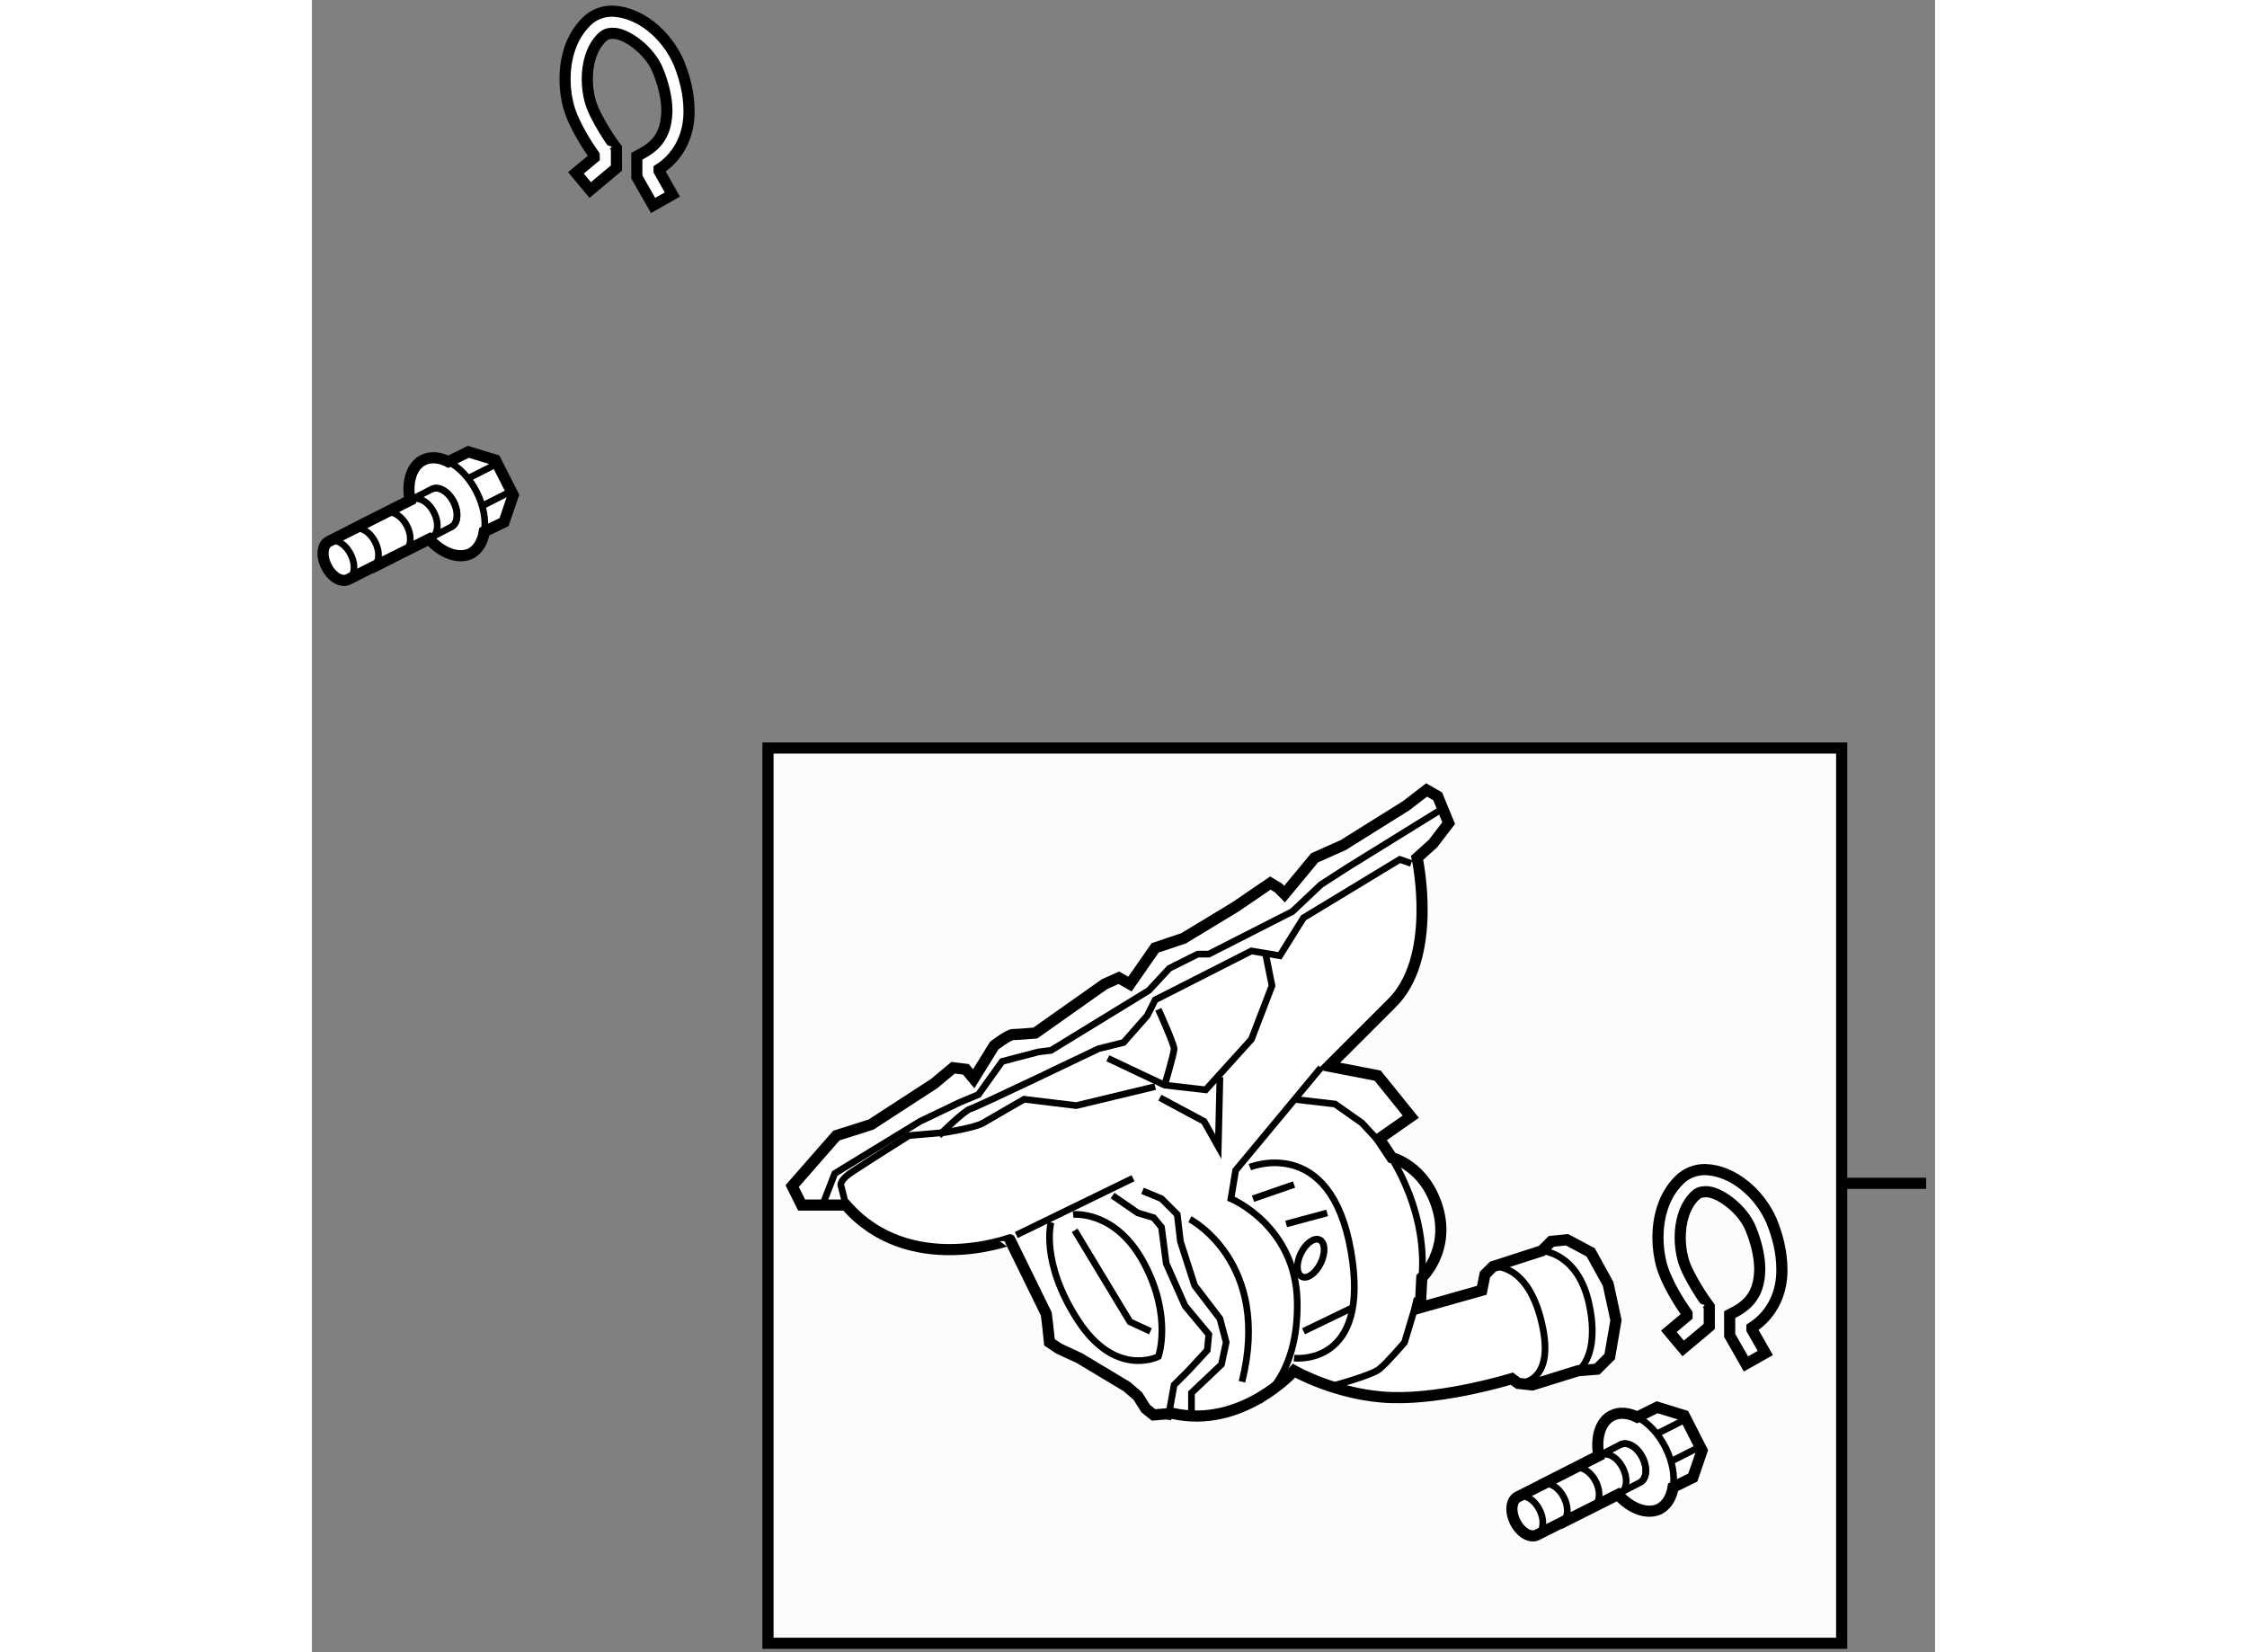 <?xml version="1.0" encoding="utf-8"?>
<!-- Generator: Adobe Illustrator 15.1.0, SVG Export Plug-In . SVG Version: 6.00 Build 0)  -->
<!DOCTYPE svg PUBLIC "-//W3C//DTD SVG 1.1//EN" "http://www.w3.org/Graphics/SVG/1.1/DTD/svg11.dtd">
<svg version="1.1" xmlns="http://www.w3.org/2000/svg" xmlns:xlink="http://www.w3.org/1999/xlink" x="0px" y="0px" width="244.8px"
	 height="180px" viewBox="119.962 54.271 72.785 74.088" enable-background="new 0 0 244.8 180" xml:space="preserve">
	
<rect x="119.962" y="54.271" width="72.785" height="74.088" fill="#808080" stroke="none"/>
	
<g><rect x="140.412" y="87.813" fill="#FCFCFC" stroke="#000000" stroke-width="0.5" width="48.147" height="40.146"></rect><line fill="#FCFCFC" stroke="#000000" stroke-width="0.5" x1="188.56" y1="107.333" x2="192.347" y2="107.333"></line></g><g><path fill="#FFFFFF" stroke="#000000" stroke-width="0.5" d="M143.904,108.307h-1.983l-0.424-0.85l1.982-2.265l1.557-0.495
				l2.831-1.84l0.849-0.707l0.567,0.07l0.354,0.425l0.919-1.485c0,0,0.637-0.498,0.849-0.498c0.213,0,0.993-0.068,0.993-0.068
				l3.11-2.194l0.638-0.284l0.497,0.284l1.132-1.627l1.273-0.426l2.335-1.415l1.556-1.062l0.355,0.211l0.282,0.284l1.347-1.627
				l1.274-0.567l2.828-1.768l0.921-0.709l0.496,0.284l0.494,1.203l-0.706,0.92l-0.71,0.637c0,0,0.992,4.53-1.201,6.582l-2.76,2.759
				l2.193,0.425l1.485,1.84l-1.417,0.99l0.568,0.85c0,0,1.485,0.354,2.053,2.266c0.564,1.91-0.71,3.113-0.71,3.113l-0.069,1.345
				l2.759-0.778l0.143-0.708l0.354-0.354l2.196-0.708l0.424-0.424l0.706-0.072l1.062,0.566l0.78,1.416l0.352,1.627l-0.282,1.628
				l-0.567,0.566l-0.85,0.07l-2.05,0.637l-0.637-0.07l-0.285-0.212c0,0-2.973,0.921-5.377,0.849c-2.406-0.07-4.389-1.203-4.389-1.203
				s-2.334,2.616-5.447,1.911l-0.85,0.07l-0.354-0.284l-0.355-0.564l-0.494-0.425l-2.123-1.274l-0.918-0.425l-0.425-0.284
				l-0.074-0.705l-0.068-0.567l-1.63-3.326C151.263,109.863,146.734,111.561,143.904,108.307z"></path><path fill="none" stroke="#000000" stroke-width="0.3" d="M143.904,108.307l-0.213-0.85c0,0-0.142-0.213,0.495-0.637
				c0.637-0.425,2.548-1.628,2.548-1.628l1.629-0.141c0,0,1.346-0.212,1.699-0.425c0.352-0.212,1.837-1.062,1.837-1.062l2.336,0.283
				l3.54-0.851"></path><path fill="none" stroke="#000000" stroke-width="0.3" d="M148.078,105.192c0,0,1.135-1.13,1.417-1.201s5.733-2.691,5.733-2.691
				l1.13-0.281l1.061-1.204l0.356-0.708l4.315-2.194l1.274,0.214l1.061-1.699l4.319-2.618l0.51,0.179"></path><polyline fill="none" stroke="#000000" stroke-width="0.3" points="142.913,108.165 143.407,106.891 147.229,104.556 
				149.001,103.707 149.849,103.354 150.912,101.867 152.536,101.442 153.104,101.371 157.493,98.683 158.412,97.691 159.686,97.054 
				160.18,97.054 163.932,95.143 165.205,93.94 166.409,93.162 170.474,90.647 		"></polyline><polyline fill="none" stroke="#000000" stroke-width="0.3" points="155.651,101.725 158.2,102.93 160.041,103.141 
				162.091,100.876 163.014,98.471 162.728,97.054 		"></polyline><path fill="none" stroke="#000000" stroke-width="0.3" d="M157.918,99.532c0,0,0.705,1.556,0.705,1.768
				c0,0.213-0.423,1.63-0.423,1.63"></path><polyline fill="none" stroke="#000000" stroke-width="0.3" points="157.986,103.494 159.968,104.556 160.605,105.689 
				160.678,102.573 		"></polyline><path fill="none" stroke="#000000" stroke-width="0.3" d="M165.205,102.15l-3.821,4.601l-0.211,1.272c0,0,2.901,1.203,2.972,4.601
				c0.069,3.397-1.699,4.458-1.699,4.458"></path><path fill="none" stroke="#000000" stroke-width="0.3" d="M162.021,106.608c0,0,3.61-1.484,4.529,3.751
				c0.921,5.236-2.548,4.812-2.548,4.812"></path><path fill="none" stroke="#000000" stroke-width="0.3" d="M164.002,103.565l1.84,0.213l1.204,0.849l0.989,1.063
				c0,0,1.982,2.548,1.698,5.873"></path><path fill="none" stroke="#000000" stroke-width="0.3" d="M165.631,116.445c0,0,1.839-0.494,2.191-0.778
				c0.355-0.283,1.136-1.205,1.136-1.205l0.424-1.414l0.14-0.565"></path><path fill="none" stroke="#000000" stroke-width="0.3" d="M172.919,111.067c0,0,1.559-0.214,2.196,2.547
				c0.636,2.76-1.063,2.689-1.063,2.689"></path><path fill="none" stroke="#000000" stroke-width="0.3" d="M175.115,110.359c0,0,1.627,0.07,2.122,2.405
				c0.494,2.336-0.498,2.973-0.498,2.973"></path><line fill="none" stroke="#000000" stroke-width="0.3" x1="162.163" y1="108.023" x2="164.002" y2="107.387"></line><line fill="none" stroke="#000000" stroke-width="0.3" x1="163.648" y1="109.156" x2="165.488" y2="108.66"></line><line fill="none" stroke="#000000" stroke-width="0.3" x1="164.426" y1="113.968" x2="166.622" y2="112.907"></line><line fill="none" stroke="#000000" stroke-width="0.3" x1="151.548" y1="109.651" x2="156.782" y2="107.104"></line><polyline fill="none" stroke="#000000" stroke-width="0.3" points="155.864,107.881 156.995,108.66 157.705,108.874 
				158.058,109.299 158.27,110.926 159.118,112.835 160.18,114.109 160.111,114.818 159.261,115.737 158.623,116.374 
				158.343,117.932 		"></polyline><polyline fill="none" stroke="#000000" stroke-width="0.3" points="157.208,107.67 158.058,108.023 158.766,108.731 
				158.906,109.936 159.543,111.915 160.678,113.401 160.959,114.462 160.747,115.455 159.403,116.729 159.403,117.648 		"></polyline><path fill="none" stroke="#000000" stroke-width="0.3" d="M159.331,108.942c0,0,3.68,1.911,2.336,7.29"></path><path fill="none" stroke="#000000" stroke-width="0.3" d="M153.104,109.085c0,0-0.494,1.769,1.204,4.388
				c1.699,2.619,3.61,1.628,3.61,1.628s0.637-1.769-0.637-4.175c-1.274-2.408-3.185-2.194-3.185-2.194"></path><polyline fill="none" stroke="#000000" stroke-width="0.3" points="154.165,109.44 156.644,113.544 157.562,113.968 		"></polyline><ellipse transform="matrix(0.9 0.435 -0.435 0.9 64.577 -60.671)" fill="none" stroke="#000000" stroke-width="0.3" cx="164.829" cy="110.737" rx="0.496" ry="0.918"></ellipse></g>



	
<g><path fill="#FFFFFF" stroke="#000000" stroke-width="0.5" d="M180.383,121.94c0.333-0.178,0.547-0.533,0.617-0.98l0.882-0.431
				l0.417-1.212l-0.8-1.569l-1.217-0.374l-0.894,0.444c-0.398-0.201-0.806-0.235-1.14-0.064l-0.132,0.08
				c-0.423,0.326-0.579,0.979-0.45,1.714l-2.439,1.239l0.001,0.005l-1.19,0.601c-0.305,0.151-0.354,0.657-0.117,1.129
				c0.24,0.477,0.679,0.73,0.981,0.576l1.317-0.665l0.002,0.016l2.306-1.16C179.097,121.918,179.824,122.199,180.383,121.94z"></path><path fill="none" stroke="#000000" stroke-width="0.3" d="M178.651,119.051c0.303-0.154,0.744,0.098,0.979,0.567
				c0.237,0.474,0.187,0.981-0.112,1.128"></path><path fill="none" stroke="#000000" stroke-width="0.3" d="M174.029,121.4c0.297-0.153,0.739,0.098,0.979,0.569
				c0.238,0.468,0.188,0.981-0.117,1.135"></path><path fill="none" stroke="#000000" stroke-width="0.3" d="M175.124,120.846c0.298-0.149,0.747,0.102,0.979,0.575
				c0.241,0.467,0.188,0.975-0.114,1.128"></path><path fill="none" stroke="#000000" stroke-width="0.3" d="M176.554,120.131c0.297-0.152,0.739,0.101,0.98,0.576
				c0.234,0.463,0.185,0.974-0.113,1.126"></path><path fill="none" stroke="#000000" stroke-width="0.3" d="M177.765,119.52c0.296-0.15,0.74,0.099,0.978,0.575
				c0.239,0.464,0.193,0.976-0.109,1.126"></path><path fill="none" stroke="#000000" stroke-width="0.3" d="M177.728,119.52l0.912-0.469c0.312-0.152,0.74,0.105,0.977,0.576
				c0.246,0.468,0.197,0.979-0.111,1.128l-0.988,0.511"></path><line fill="none" stroke="#000000" stroke-width="0.3" x1="181.579" y1="117.904" x2="180.232" y2="118.586"></line><line fill="none" stroke="#000000" stroke-width="0.3" x1="182.208" y1="119.142" x2="180.863" y2="119.823"></line><path fill="none" stroke="#000000" stroke-width="0.3" d="M179.389,117.818c0.475,0.238,0.939,0.715,1.265,1.351
				c0.316,0.62,0.427,1.271,0.347,1.791"></path><path fill="none" stroke="#000000" stroke-width="0.3" d="M180.405,121.934c-0.007,0.006-0.01,0-0.022,0.007
				c-0.003-0.001-0.01,0.005-0.01,0.005L180.405,121.934z"></path></g><g><path fill="#FFFFFF" stroke="#000000" stroke-width="0.5" d="M127.076,79.097c0.333-0.178,0.545-0.535,0.615-0.984l0.885-0.428
				l0.415-1.212l-0.8-1.57l-1.216-0.372l-0.896,0.444c-0.396-0.202-0.804-0.239-1.141-0.067l-0.13,0.082
				c-0.424,0.325-0.581,0.978-0.449,1.715l-2.444,1.237l0.004,0.005l-1.193,0.602c-0.304,0.152-0.352,0.656-0.112,1.128
				c0.237,0.477,0.677,0.729,0.98,0.576l1.315-0.665l0.002,0.016l2.309-1.161C125.789,79.072,126.519,79.353,127.076,79.097z"></path><path fill="none" stroke="#000000" stroke-width="0.3" d="M125.345,76.206c0.301-0.155,0.742,0.098,0.979,0.567
				c0.237,0.472,0.187,0.981-0.114,1.128"></path><path fill="none" stroke="#000000" stroke-width="0.3" d="M120.72,78.555c0.296-0.154,0.742,0.099,0.977,0.567
				c0.24,0.47,0.189,0.982-0.113,1.138"></path><path fill="none" stroke="#000000" stroke-width="0.3" d="M121.814,78.001c0.3-0.148,0.748,0.103,0.982,0.574
				c0.24,0.467,0.188,0.974-0.115,1.128"></path><path fill="none" stroke="#000000" stroke-width="0.3" d="M123.242,77.286c0.3-0.151,0.742,0.102,0.984,0.574
				c0.234,0.462,0.184,0.975-0.116,1.127"></path><path fill="none" stroke="#000000" stroke-width="0.3" d="M124.452,76.675c0.3-0.15,0.744,0.099,0.981,0.576
				c0.239,0.461,0.191,0.974-0.111,1.124"></path><path fill="none" stroke="#000000" stroke-width="0.3" d="M124.418,76.675l0.913-0.469c0.31-0.151,0.74,0.104,0.978,0.574
				c0.244,0.471,0.198,0.979-0.112,1.128l-0.986,0.513"></path><line fill="none" stroke="#000000" stroke-width="0.3" x1="128.273" y1="75.06" x2="126.926" y2="75.741"></line><line fill="none" stroke="#000000" stroke-width="0.3" x1="128.902" y1="76.295" x2="127.555" y2="76.978"></line><path fill="none" stroke="#000000" stroke-width="0.3" d="M126.08,74.975c0.477,0.235,0.939,0.714,1.265,1.35
				c0.317,0.619,0.427,1.269,0.347,1.788"></path><path fill="none" stroke="#000000" stroke-width="0.3" d="M127.097,79.088c-0.007,0.005-0.009,0-0.021,0.009
				c-0.004-0.004-0.009,0.003-0.009,0.003L127.097,79.088z"></path></g>



	
<g><path fill="#FFFFFF" stroke="#000000" stroke-width="0.5" d="M183.537,114.153v-0.129v-0.803l0.265-0.14
				c0.824-0.45,1.068-1.084,1.083-1.893l0,0c0-0.593-0.168-1.24-0.395-1.795l0,0c-0.342-0.896-1.443-1.72-2.052-1.684l0,0
				c-0.193,0.005-0.326,0.055-0.462,0.186l0,0c-0.47,0.462-0.658,1.175-0.658,1.871l0,0c0,0.354,0.052,0.697,0.126,0.969l0,0
				c0.193,0.754,1.077,1.995,1.086,1.995l0,0l0.092,0.126v0.17v0.726l-0.176,0.151l-0.995,0.833l-0.641-0.767l0.814-0.684v-0.107
				c-0.249-0.356-0.898-1.318-1.144-2.183l0,0c-0.094-0.358-0.16-0.779-0.16-1.229l0,0c0.004-0.857,0.222-1.849,0.953-2.576l0,0
				c0.32-0.324,0.748-0.476,1.164-0.474l0,0c1.243,0.037,2.436,1.061,2.975,2.297l0,0c0.263,0.642,0.466,1.398,0.466,2.175l0,0
				c0.016,0.952-0.36,1.984-1.344,2.619l0,0v0.081l0.6,1.054l-0.867,0.49L183.537,114.153L183.537,114.153z"></path></g><g><path fill="#FFFFFF" stroke="#000000" stroke-width="0.5" d="M134.531,62.206v-0.128v-0.801l0.261-0.142
				c0.827-0.449,1.069-1.085,1.087-1.894l0,0c0-0.59-0.171-1.239-0.397-1.793l0,0c-0.343-0.896-1.44-1.719-2.053-1.683l0,0
				c-0.193,0.004-0.324,0.055-0.461,0.186l0,0c-0.47,0.461-0.659,1.175-0.659,1.871l0,0c0,0.353,0.054,0.697,0.128,0.969l0,0
				c0.195,0.754,1.074,1.994,1.083,1.994l0,0l0.097,0.127v0.169v0.727l-0.18,0.151l-0.996,0.833l-0.64-0.768l0.818-0.683v-0.108
				c-0.25-0.357-0.901-1.318-1.147-2.185l0,0c-0.096-0.358-0.161-0.777-0.161-1.227l0,0c0.004-0.857,0.222-1.852,0.957-2.576l0,0
				c0.316-0.324,0.746-0.478,1.161-0.474l0,0c1.246,0.037,2.437,1.06,2.976,2.295l0,0c0.266,0.644,0.467,1.4,0.467,2.174l0,0
				c0.014,0.954-0.362,1.987-1.342,2.621l0,0v0.081l0.595,1.053l-0.864,0.49L134.531,62.206L134.531,62.206z"></path></g>


</svg>